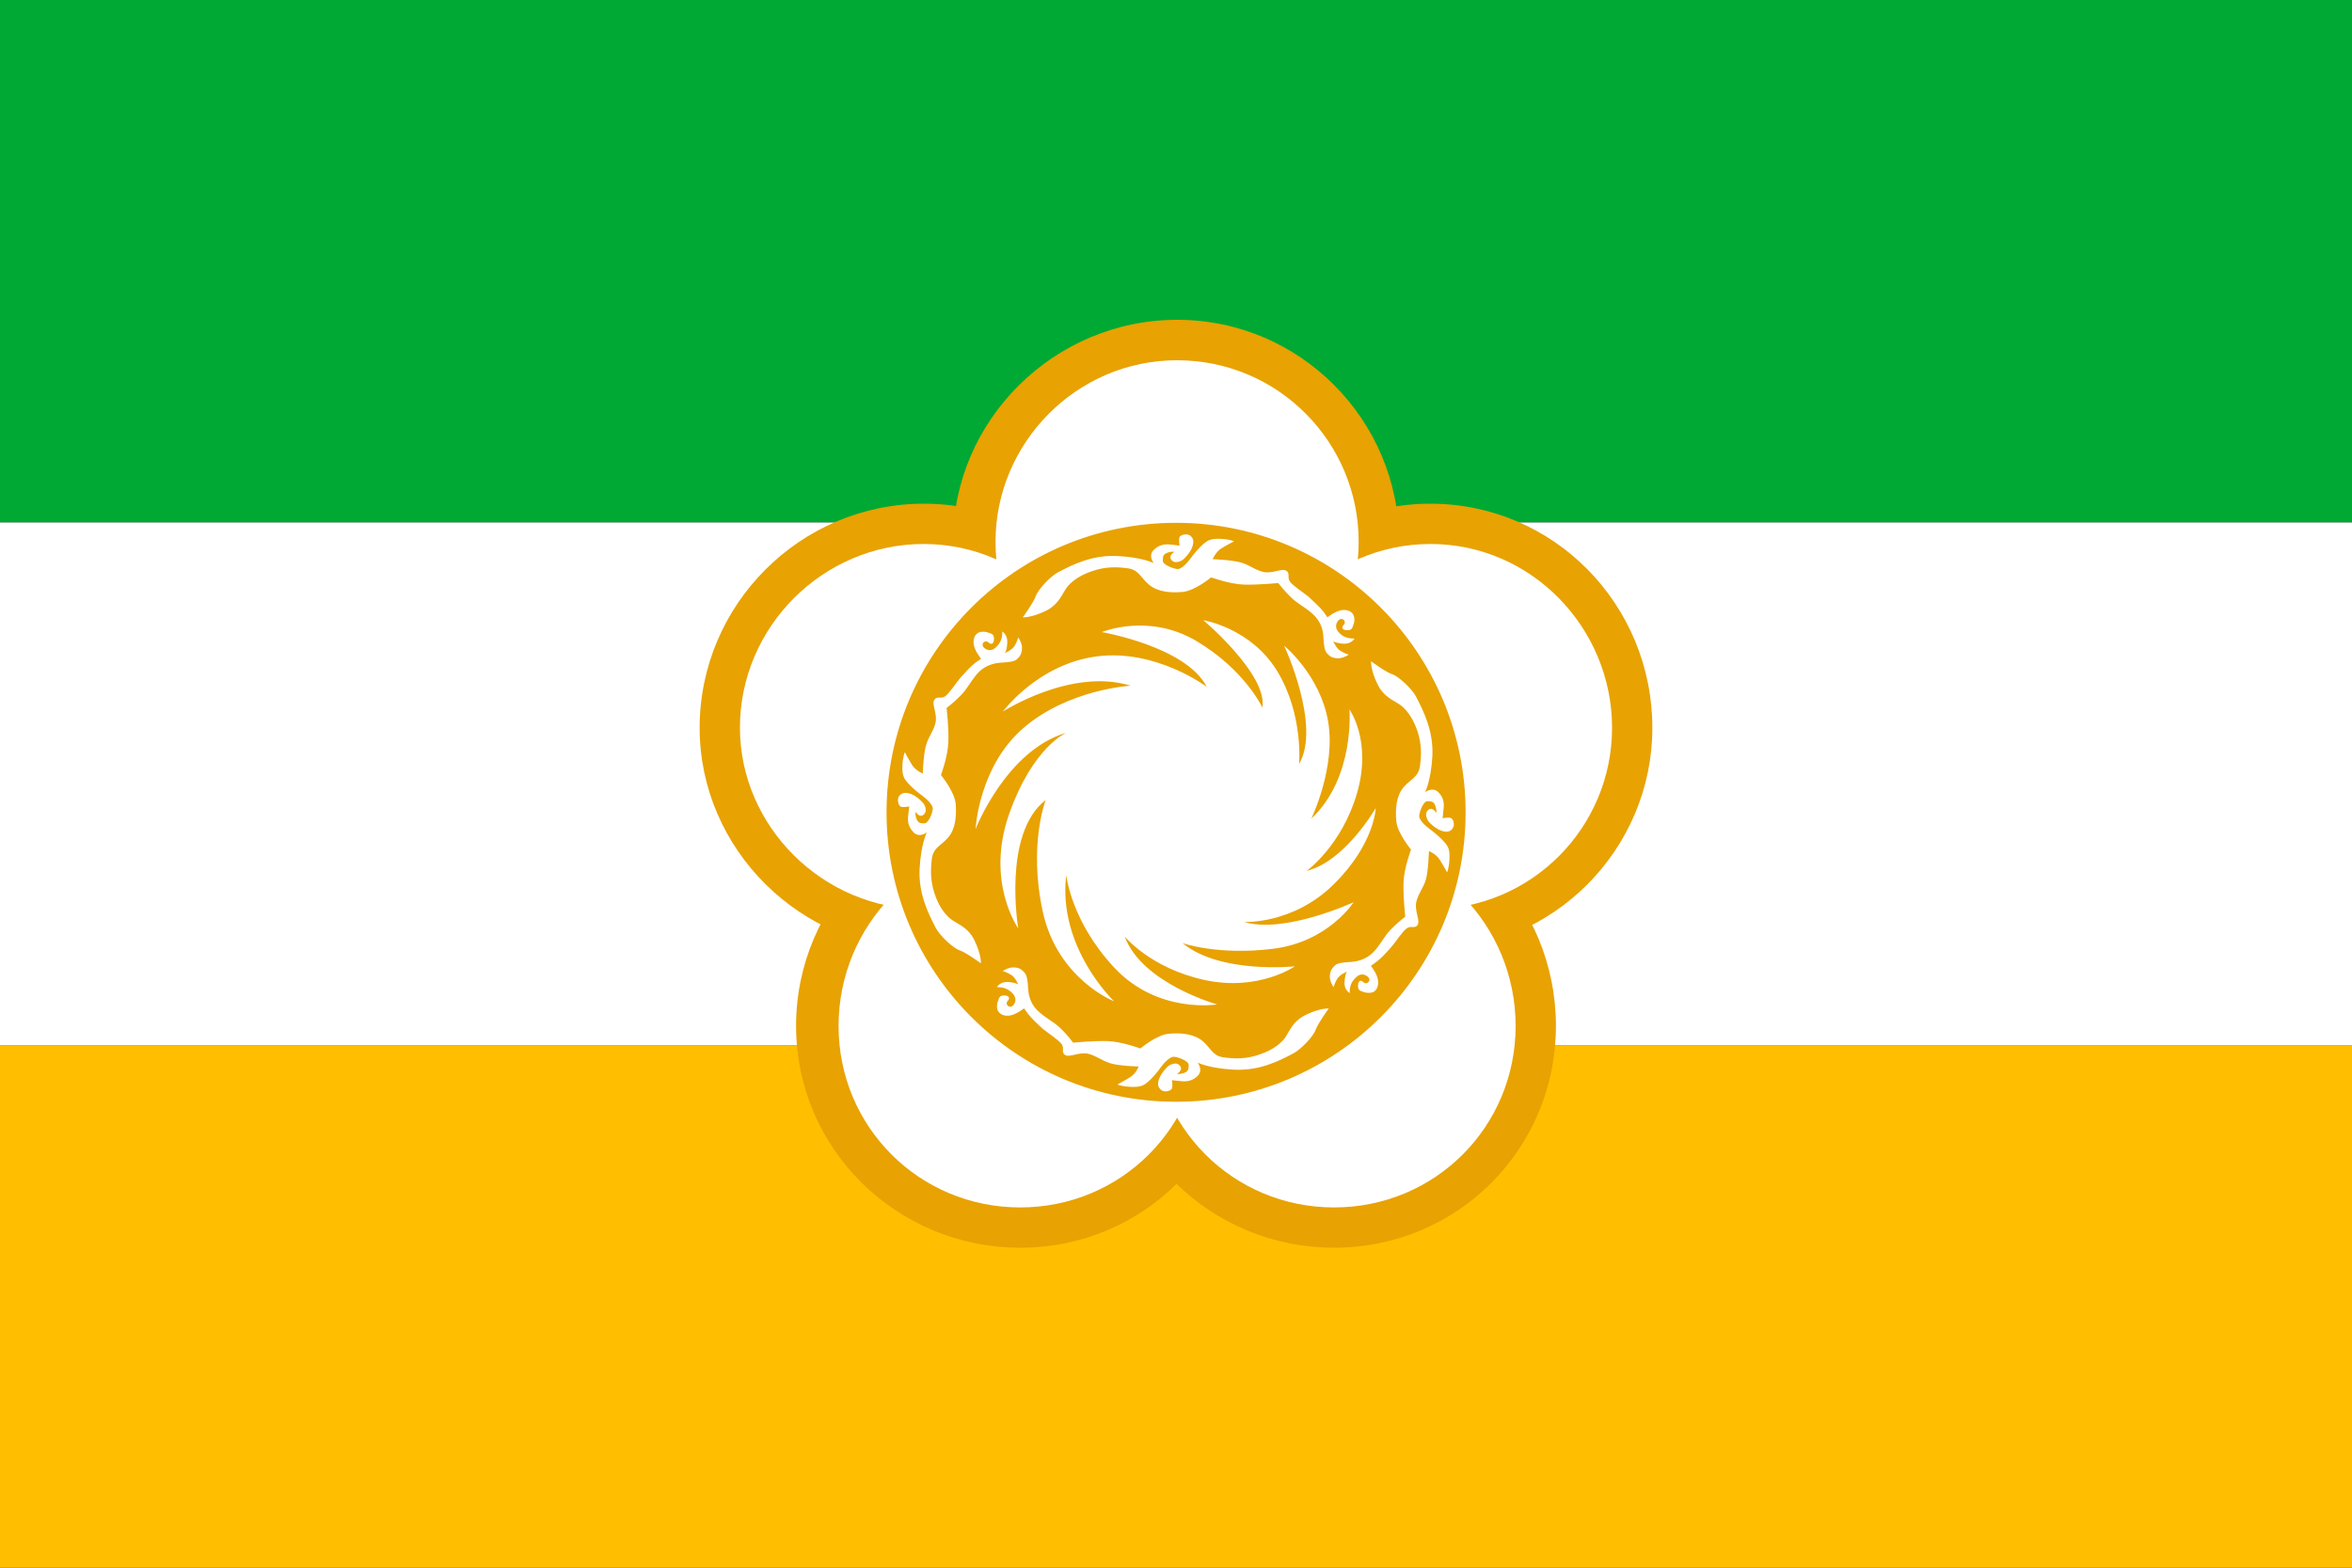 <?xml version="1.0" encoding="UTF-8"?>
<!DOCTYPE svg PUBLIC "-//W3C//DTD SVG 1.1//EN" "http://www.w3.org/Graphics/SVG/1.1/DTD/svg11.dtd">
<svg version="1.2" width="150mm" height="100mm" viewBox="0 0 15000 10000" preserveAspectRatio="xMidYMid" fill-rule="evenodd" stroke-width="28.222" stroke-linejoin="round" xmlns="http://www.w3.org/2000/svg" xmlns:ooo="http://xml.openoffice.org/svg/export" xmlns:xlink="http://www.w3.org/1999/xlink" xmlns:presentation="http://sun.com/xmlns/staroffice/presentation" xmlns:smil="http://www.w3.org/2001/SMIL20/" xmlns:anim="urn:oasis:names:tc:opendocument:xmlns:animation:1.0" xmlns:svg="urn:oasis:names:tc:opendocument:xmlns:svg-compatible:1.0" xml:space="preserve">
 <rect x="0" y="0" width="15000" height="10000" fill="#333333" stroke="none"/>
 <defs class="ClipPathGroup">
  <clipPath id="presentation_clip_path" clipPathUnits="userSpaceOnUse">
   <rect x="0" y="0" width="15000" height="10000"/>
  </clipPath>
  <clipPath id="presentation_clip_path_shrink" clipPathUnits="userSpaceOnUse">
   <rect x="15" y="10" width="14970" height="9980"/>
  </clipPath>
 </defs>
 <defs class="TextShapeIndex">
  <g ooo:slide="id1" ooo:id-list="id3 id4 id5 id6 id7 id8 id9 id10 id11 id12 id13 id14 id15 id16 id17 id18 id19"/>
 </defs>
 <defs class="EmbeddedBulletChars">
  <g id="bullet-char-template-57356" transform="scale(0,-0)">
   <path d="M 580,1141 L 1163,571 580,0 -4,571 580,1141 Z"/>
  </g>
  <g id="bullet-char-template-57354" transform="scale(0,-0)">
   <path d="M 8,1128 L 1137,1128 1137,0 8,0 8,1128 Z"/>
  </g>
  <g id="bullet-char-template-10146" transform="scale(0,-0)">
   <path d="M 174,0 L 602,739 174,1481 1456,739 174,0 Z M 1358,739 L 309,1346 659,739 1358,739 Z"/>
  </g>
  <g id="bullet-char-template-10132" transform="scale(0,-0)">
   <path d="M 2015,739 L 1276,0 717,0 1260,543 174,543 174,936 1260,936 717,1481 1274,1481 2015,739 Z"/>
  </g>
  <g id="bullet-char-template-10007" transform="scale(0,-0)">
   <path d="M 0,-2 C -7,14 -16,27 -25,37 L 356,567 C 262,823 215,952 215,954 215,979 228,992 255,992 264,992 276,990 289,987 310,991 331,999 354,1012 L 381,999 492,748 772,1049 836,1024 860,1049 C 881,1039 901,1025 922,1006 886,937 835,863 770,784 769,783 710,716 594,584 L 774,223 C 774,196 753,168 711,139 L 727,119 C 717,90 699,76 672,76 641,76 570,178 457,381 L 164,-76 C 142,-110 111,-127 72,-127 30,-127 9,-110 8,-76 1,-67 -2,-52 -2,-32 -2,-23 -1,-13 0,-2 Z"/>
  </g>
  <g id="bullet-char-template-10004" transform="scale(0,-0)">
   <path d="M 285,-33 C 182,-33 111,30 74,156 52,228 41,333 41,471 41,549 55,616 82,672 116,743 169,778 240,778 293,778 328,747 346,684 L 369,508 C 377,444 397,411 428,410 L 1163,1116 C 1174,1127 1196,1133 1229,1133 1271,1133 1292,1118 1292,1087 L 1292,965 C 1292,929 1282,901 1262,881 L 442,47 C 390,-6 338,-33 285,-33 Z"/>
  </g>
  <g id="bullet-char-template-9679" transform="scale(0,-0)">
   <path d="M 813,0 C 632,0 489,54 383,161 276,268 223,411 223,592 223,773 276,916 383,1023 489,1130 632,1184 813,1184 992,1184 1136,1130 1245,1023 1353,916 1407,772 1407,592 1407,412 1353,268 1245,161 1136,54 992,0 813,0 Z"/>
  </g>
  <g id="bullet-char-template-8226" transform="scale(0,-0)">
   <path d="M 346,457 C 273,457 209,483 155,535 101,586 74,649 74,723 74,796 101,859 155,911 209,963 273,989 346,989 419,989 480,963 531,910 582,859 608,796 608,723 608,648 583,586 532,535 482,483 420,457 346,457 Z"/>
  </g>
  <g id="bullet-char-template-8211" transform="scale(0,-0)">
   <path d="M -4,459 L 1135,459 1135,606 -4,606 -4,459 Z"/>
  </g>
  <g id="bullet-char-template-61548" transform="scale(0,-0)">
   <path d="M 173,740 C 173,903 231,1043 346,1159 462,1274 601,1332 765,1332 928,1332 1067,1274 1183,1159 1299,1043 1357,903 1357,740 1357,577 1299,437 1183,322 1067,206 928,148 765,148 601,148 462,206 346,322 231,437 173,577 173,740 Z"/>
  </g>
 </defs>
 <g>
  <g id="id2" class="Master_Slide">
   <g id="bg-id2" class="Background"/>
   <g id="bo-id2" class="BackgroundObjects"/>
  </g>
 </g>
 <g class="SlideGroup">
  <g>
   <g id="container-id1">
    <g id="id1" class="Slide" clip-path="url(#presentation_clip_path)">
     <g class="Page">
      <g class="com.sun.star.drawing.PolyPolygonShape">
       <g id="id3">
        <rect class="BoundingBox" stroke="none" fill="none" x="0" y="6667" width="15001" height="3334"/>
        <path fill="rgb(255,191,0)" stroke="none" d="M 0,10000 L 15000,10000 15000,6667 0,6667 0,10000 Z "/>
       </g>
      </g>
      <g class="com.sun.star.drawing.PolyPolygonShape">
       <g id="id4">
        <rect class="BoundingBox" stroke="none" fill="none" x="0" y="0" width="15001" height="3334"/>
        <path fill="rgb(0,169,51)" stroke="none" d="M 0,3333 L 15000,3333 15000,0 0,0 0,3333 Z "/>
       </g>
      </g>
      <g class="com.sun.star.drawing.PolyPolygonShape">
       <g id="id5">
        <rect class="BoundingBox" stroke="none" fill="none" x="0" y="3333" width="15001" height="3335"/>
        <path fill="rgb(255,255,255)" stroke="none" d="M 0,6667 L 15000,6667 15000,3333 0,3333 0,6667 Z "/>
       </g>
      </g>
      <g class="Group">
       <g class="com.sun.star.drawing.ClosedBezierShape">
        <g id="id6">
         <rect class="BoundingBox" stroke="none" fill="none" x="6078" y="2040" width="2846" height="2846"/>
         <path fill="rgb(232,162,2)" stroke="none" d="M 6078,3455 C 6078,2683 6721,2040 7508,2040 8294,2040 8923,2683 8923,3455 8923,4242 8294,4885 7508,4885 6721,4885 6078,4242 6078,3455 Z "/>
        </g>
       </g>
       <g class="com.sun.star.drawing.ClosedBezierShape">
        <g id="id7">
         <rect class="BoundingBox" stroke="none" fill="none" x="4462" y="3213" width="2846" height="2846"/>
         <path fill="rgb(232,162,2)" stroke="none" d="M 5892,3213 C 6678,3213 7307,3856 7307,4643 7307,5415 6678,6058 5892,6058 5105,6058 4462,5415 4462,4643 4462,3856 5105,3213 5892,3213 Z "/>
        </g>
       </g>
       <g class="com.sun.star.drawing.ClosedBezierShape">
        <g id="id8">
         <rect class="BoundingBox" stroke="none" fill="none" x="7707" y="3212" width="2832" height="2847"/>
         <path fill="rgb(232,162,2)" stroke="none" d="M 9122,3213 C 9909,3213 10538,3856 10538,4643 10538,5415 9909,6058 9122,6058 8336,6058 7707,5415 7707,4643 7707,3856 8336,3213 9122,3213 Z "/>
        </g>
       </g>
       <g class="com.sun.star.drawing.ClosedBezierShape">
        <g id="id9">
         <rect class="BoundingBox" stroke="none" fill="none" x="5076" y="5114" width="2847" height="2846"/>
         <path fill="rgb(232,162,2)" stroke="none" d="M 5077,6544 C 5077,5757 5720,5114 6507,5114 7293,5114 7922,5757 7922,6544 7922,7330 7293,7959 6507,7959 5720,7959 5077,7330 5077,6544 Z "/>
        </g>
       </g>
       <g class="com.sun.star.drawing.ClosedBezierShape">
        <g id="id10">
         <rect class="BoundingBox" stroke="none" fill="none" x="7078" y="5114" width="2846" height="2846"/>
         <path fill="rgb(232,162,2)" stroke="none" d="M 7078,6544 C 7078,5757 7721,5114 8508,5114 9294,5114 9923,5757 9923,6544 9923,7330 9294,7959 8508,7959 7721,7959 7078,7330 7078,6544 Z "/>
        </g>
       </g>
       <g class="com.sun.star.drawing.ClosedBezierShape">
        <g id="id11">
         <rect class="BoundingBox" stroke="none" fill="none" x="6349" y="2298" width="2317" height="2331"/>
         <path fill="rgb(255,255,255)" stroke="none" d="M 7507,2298 C 8151,2298 8665,2820 8665,3456 8665,4092 8151,4628 7507,4628 6864,4628 6349,4099 6349,3456 6349,2827 6864,2298 7507,2298 Z "/>
        </g>
       </g>
       <g class="com.sun.star.drawing.ClosedBezierShape">
        <g id="id12">
         <rect class="BoundingBox" stroke="none" fill="none" x="4719" y="3470" width="2332" height="2331"/>
         <path fill="rgb(255,255,255)" stroke="none" d="M 4719,4642 C 4719,3999 5248,3470 5891,3470 6535,3470 7050,4006 7050,4642 7050,5279 6535,5800 5891,5800 5248,5800 4719,5271 4719,4642 Z "/>
        </g>
       </g>
       <g class="com.sun.star.drawing.ClosedBezierShape">
        <g id="id13">
         <rect class="BoundingBox" stroke="none" fill="none" x="7965" y="3470" width="2317" height="2331"/>
         <path fill="rgb(255,255,255)" stroke="none" d="M 9123,3470 C 9767,3470 10281,4006 10281,4642 10281,5279 9767,5800 9123,5800 8480,5800 7965,5271 7965,4642 7965,3999 8480,3470 9123,3470 Z "/>
        </g>
       </g>
       <g class="com.sun.star.drawing.ClosedBezierShape">
        <g id="id14">
         <rect class="BoundingBox" stroke="none" fill="none" x="5348" y="5372" width="2317" height="2331"/>
         <path fill="rgb(255,255,255)" stroke="none" d="M 5348,6544 C 5348,5901 5863,5372 6506,5372 7150,5372 7664,5901 7664,6544 7664,7188 7150,7702 6506,7702 5863,7702 5348,7188 5348,6544 Z "/>
        </g>
       </g>
       <g class="com.sun.star.drawing.ClosedBezierShape">
        <g id="id15">
         <rect class="BoundingBox" stroke="none" fill="none" x="7350" y="5372" width="2317" height="2331"/>
         <path fill="rgb(255,255,255)" stroke="none" d="M 7350,6544 C 7350,5901 7865,5372 8508,5372 9152,5372 9666,5901 9666,6544 9666,7188 9152,7702 8508,7702 7865,7702 7350,7188 7350,6544 Z "/>
        </g>
       </g>
       <g class="com.sun.star.drawing.ClosedBezierShape">
        <g id="id16">
         <rect class="BoundingBox" stroke="none" fill="none" x="6349" y="3999" width="2317" height="2331"/>
         <path fill="rgb(255,255,255)" stroke="none" d="M 7507,3999 C 8151,3999 8665,4528 8665,5157 8665,5800 8151,6329 7507,6329 6864,6329 6349,5800 6349,5157 6349,4528 6864,3999 7507,3999 Z "/>
        </g>
       </g>
       <g class="com.sun.star.drawing.PolyPolygonShape">
        <g id="id17">
         <rect class="BoundingBox" stroke="none" fill="none" x="7292" y="5872" width="445" height="1003"/>
         <path fill="rgb(255,255,255)" stroke="none" d="M 7293,6873 L 7293,5872 7736,5872 7736,6873 7293,6873 Z "/>
        </g>
       </g>
      </g>
      <g class="com.sun.star.drawing.LineShape">
       <g id="id18">
        <rect class="BoundingBox" stroke="none" fill="none" x="-2721" y="6182" width="213" height="213"/>
        <path fill="none" stroke="rgb(52,101,164)" stroke-width="212" stroke-linejoin="miter" d="M -2615,6288 L -2615,6288 Z "/>
       </g>
      </g>
      <g class="com.sun.star.drawing.ClosedBezierShape">
       <g id="id19">
        <rect class="BoundingBox" stroke="none" fill="none" x="5654" y="3335" width="3695" height="3695"/>
        <path fill="rgb(232,162,2)" stroke="none" d="M 7501,3335 C 6480,3335 5654,4162 5654,5182 5654,6201 6480,7028 7501,7028 8520,7028 9347,6202 9347,5182 9347,4162 8520,3335 7501,3335 Z M 8774,5154 C 8774,5154 8767,5383 8507,5640 8246,5898 7934,5881 7934,5881 8192,5959 8633,5755 8633,5755 8633,5755 8472,6008 8120,6052 7767,6096 7542,6016 7542,6016 7783,6215 8258,6164 8258,6164 8258,6164 8027,6326 7681,6251 7336,6175 7173,5974 7173,5974 7283,6273 7762,6407 7762,6407 7762,6407 7385,6470 7107,6173 6830,5877 6800,5582 6800,5582 6744,6044 7105,6387 7105,6387 7105,6387 6746,6247 6651,5818 6557,5390 6669,5103 6669,5103 6391,5318 6494,5922 6494,5922 6494,5922 6284,5626 6435,5195 6586,4764 6801,4674 6801,4674 6417,4786 6222,5288 6222,5288 6222,5288 6241,4889 6528,4643 6815,4396 7211,4374 7211,4374 6832,4257 6396,4539 6396,4539 6396,4539 6618,4236 6995,4187 7373,4138 7696,4381 7696,4381 7564,4124 7027,4032 7027,4032 7027,4032 7326,3907 7632,4090 7939,4273 8051,4513 8051,4513 8085,4302 7674,3956 7674,3956 7674,3956 7978,4005 8146,4282 8314,4559 8285,4873 8285,4873 8428,4630 8190,4119 8190,4119 8190,4119 8419,4306 8470,4601 8521,4896 8363,5222 8363,5222 8643,4959 8606,4525 8606,4525 8606,4525 8752,4727 8654,5061 8557,5394 8334,5555 8334,5555 8579,5494 8774,5154 8774,5154 Z M 6606,3802 C 6620,3760 6700,3676 6747,3651 6843,3600 6969,3538 7129,3547 7288,3555 7358,3592 7358,3592 7358,3592 7319,3544 7360,3506 7389,3479 7419,3470 7458,3473 7497,3476 7523,3481 7523,3481 7523,3481 7515,3437 7524,3423 7534,3411 7569,3401 7591,3417 7612,3434 7616,3456 7603,3491 7591,3525 7554,3564 7541,3573 7527,3581 7496,3595 7476,3577 7443,3546 7490,3521 7490,3521 7490,3521 7477,3515 7447,3525 7416,3536 7416,3551 7416,3577 7416,3604 7485,3628 7510,3630 7535,3631 7573,3590 7593,3562 7613,3534 7651,3489 7677,3468 7703,3447 7721,3435 7782,3437 7842,3439 7870,3453 7870,3453 7870,3453 7827,3475 7788,3499 7750,3524 7734,3567 7734,3567 7734,3567 7859,3571 7917,3589 7975,3606 8024,3650 8079,3651 8134,3652 8179,3624 8204,3641 8229,3657 8208,3682 8226,3709 8243,3735 8316,3782 8346,3807 8375,3833 8421,3877 8440,3901 8458,3927 8466,3938 8466,3938 8466,3938 8519,3894 8564,3891 8610,3888 8627,3913 8632,3923 8637,3932 8642,3958 8632,3983 8624,4009 8621,4021 8588,4020 8555,4018 8557,3998 8570,3985 8583,3972 8575,3953 8560,3949 8545,3944 8530,3959 8523,3980 8517,4001 8522,4024 8557,4051 8593,4077 8639,4073 8639,4073 8639,4073 8619,4110 8565,4106 8511,4101 8502,4089 8502,4089 8502,4089 8521,4133 8546,4150 8572,4167 8602,4176 8602,4176 8602,4176 8565,4201 8530,4199 8493,4197 8480,4186 8463,4167 8447,4150 8443,4119 8440,4064 8438,4009 8418,3953 8361,3907 8305,3861 8280,3854 8236,3813 8192,3771 8152,3719 8152,3719 8152,3719 8023,3732 7933,3729 7842,3726 7724,3683 7724,3683 7724,3683 7619,3770 7541,3776 7463,3783 7381,3775 7327,3729 7273,3683 7263,3634 7191,3625 7119,3615 7050,3615 6972,3641 6894,3666 6845,3700 6810,3739 6776,3779 6760,3852 6669,3897 6578,3941 6523,3938 6523,3938 6523,3938 6591,3844 6606,3802 Z M 6256,6145 C 6256,6145 6162,6076 6120,6062 6078,6048 5994,5968 5969,5921 5919,5825 5856,5698 5865,5539 5874,5380 5911,5309 5911,5309 5911,5309 5863,5349 5825,5308 5798,5279 5788,5250 5791,5211 5795,5172 5799,5144 5799,5144 5799,5144 5755,5153 5742,5144 5729,5134 5719,5099 5735,5077 5752,5056 5776,5052 5810,5065 5844,5077 5882,5114 5891,5127 5900,5140 5913,5172 5895,5192 5865,5225 5840,5178 5840,5178 5840,5178 5834,5191 5844,5221 5855,5251 5870,5252 5896,5252 5923,5251 5948,5183 5949,5158 5949,5133 5909,5095 5881,5075 5853,5055 5808,5017 5787,4991 5765,4965 5753,4947 5755,4886 5757,4826 5771,4798 5771,4798 5771,4798 5793,4842 5817,4880 5842,4918 5885,4934 5885,4934 5885,4934 5889,4808 5907,4750 5924,4692 5968,4643 5969,4588 5970,4533 5942,4489 5959,4464 5975,4438 6001,4460 6027,4442 6053,4425 6101,4351 6126,4322 6152,4293 6195,4246 6220,4228 6245,4210 6257,4202 6257,4202 6257,4202 6212,4148 6209,4103 6206,4057 6231,4040 6241,4035 6250,4030 6276,4026 6302,4035 6327,4043 6341,4047 6339,4080 6337,4113 6317,4111 6304,4098 6291,4085 6271,4093 6267,4108 6263,4123 6278,4138 6298,4145 6319,4151 6342,4145 6369,4110 6396,4075 6392,4028 6392,4028 6392,4028 6428,4049 6424,4103 6420,4157 6408,4166 6408,4166 6408,4166 6452,4148 6469,4122 6486,4096 6494,4066 6494,4066 6494,4066 6520,4103 6518,4137 6515,4175 6504,4187 6486,4205 6469,4220 6438,4224 6383,4227 6328,4231 6270,4250 6225,4306 6180,4363 6172,4388 6131,4432 6090,4476 6037,4516 6037,4516 6037,4516 6052,4645 6048,4735 6045,4826 6001,4944 6001,4944 6001,4944 6088,5049 6095,5127 6101,5205 6094,5287 6048,5341 6002,5395 5953,5405 5943,5477 5934,5549 5934,5619 5959,5696 5984,5774 6019,5824 6058,5858 6098,5893 6171,5908 6215,5999 6259,6090 6256,6145 6256,6145 Z M 8391,6568 C 8377,6610 8297,6694 8249,6719 8154,6770 8028,6832 7869,6823 7709,6815 7638,6778 7638,6778 7638,6778 7677,6827 7636,6865 7608,6891 7578,6900 7539,6897 7501,6894 7474,6890 7474,6890 7474,6890 7482,6933 7472,6947 7463,6959 7427,6970 7406,6953 7384,6936 7380,6914 7393,6880 7406,6845 7442,6806 7455,6797 7469,6789 7501,6775 7520,6793 7553,6824 7507,6849 7507,6849 7507,6849 7519,6855 7549,6845 7579,6835 7581,6819 7581,6793 7581,6767 7512,6742 7487,6741 7462,6739 7423,6780 7403,6808 7384,6836 7346,6881 7320,6902 7294,6924 7275,6935 7215,6933 7155,6931 7126,6918 7126,6918 7126,6918 7170,6895 7208,6871 7247,6846 7262,6803 7262,6803 7262,6803 7137,6800 7080,6782 7022,6765 6972,6720 6918,6719 6863,6718 6817,6746 6792,6729 6767,6712 6789,6688 6772,6662 6754,6635 6681,6588 6651,6563 6622,6537 6575,6493 6558,6469 6539,6444 6531,6432 6531,6432 6531,6432 6477,6476 6432,6479 6387,6482 6370,6457 6364,6448 6358,6438 6355,6412 6364,6387 6373,6361 6375,6349 6408,6350 6441,6352 6440,6372 6426,6385 6414,6399 6422,6417 6437,6421 6452,6426 6467,6412 6474,6391 6480,6370 6474,6346 6439,6320 6404,6293 6358,6297 6358,6297 6358,6297 6377,6260 6431,6264 6485,6269 6494,6281 6494,6281 6494,6281 6477,6237 6451,6220 6425,6203 6395,6194 6395,6194 6395,6194 6431,6169 6467,6171 6504,6173 6516,6185 6533,6203 6549,6220 6554,6251 6557,6306 6560,6361 6579,6418 6636,6463 6692,6509 6717,6516 6761,6557 6806,6599 6844,6651 6844,6651 6844,6651 6973,6638 7064,6641 7154,6644 7273,6688 7273,6688 7273,6688 7377,6600 7455,6594 7534,6587 7615,6595 7670,6641 7724,6687 7733,6736 7805,6745 7877,6755 7948,6755 8025,6729 8102,6704 8153,6670 8187,6631 8221,6591 8236,6518 8327,6474 8419,6429 8474,6433 8474,6433 8474,6433 8406,6526 8391,6568 Z M 9190,5298 C 9156,5286 9117,5250 9108,5237 9100,5223 9086,5191 9104,5171 9135,5138 9159,5185 9159,5185 9159,5185 9165,5173 9155,5143 9145,5112 9129,5111 9103,5111 9077,5111 9052,5180 9051,5205 9050,5230 9091,5269 9119,5289 9147,5309 9191,5347 9213,5373 9234,5398 9247,5416 9244,5477 9242,5537 9229,5565 9229,5565 9229,5565 9206,5522 9182,5484 9157,5445 9113,5429 9113,5429 9113,5429 9110,5555 9093,5613 9075,5671 9031,5720 9030,5775 9029,5829 9057,5875 9041,5900 9024,5926 8999,5903 8973,5921 8946,5938 8899,6012 8873,6041 8848,6070 8804,6117 8779,6135 8754,6153 8743,6161 8743,6161 8743,6161 8787,6215 8789,6260 8792,6305 8768,6323 8759,6328 8749,6333 8723,6337 8698,6328 8673,6320 8659,6317 8661,6284 8662,6250 8683,6252 8695,6265 8709,6279 8728,6270 8733,6255 8737,6240 8722,6225 8701,6218 8680,6212 8658,6218 8631,6253 8603,6288 8608,6335 8608,6335 8608,6335 8570,6315 8575,6261 8579,6207 8591,6198 8591,6198 8591,6198 8547,6215 8530,6241 8513,6267 8505,6297 8505,6297 8505,6297 8479,6261 8481,6226 8484,6188 8496,6176 8514,6158 8530,6143 8562,6139 8616,6136 8671,6132 8728,6113 8774,6057 8819,6001 8827,5975 8868,5931 8910,5887 8962,5847 8962,5847 8962,5847 8948,5719 8951,5629 8954,5538 8999,5419 8999,5419 8999,5419 8911,5315 8905,5237 8898,5159 8905,5076 8951,5022 8998,4968 9046,4958 9056,4886 9066,4815 9066,4745 9041,4667 9015,4590 8981,4540 8941,4505 8902,4471 8829,4455 8785,4364 8740,4273 8744,4218 8744,4218 8744,4218 8837,4287 8879,4301 8922,4315 9005,4395 9030,4442 9080,4538 9143,4664 9135,4824 9126,4983 9088,5054 9088,5054 9088,5054 9137,5015 9175,5055 9202,5084 9211,5114 9207,5153 9204,5192 9200,5219 9200,5219 9200,5219 9244,5211 9257,5220 9270,5230 9280,5264 9263,5286 9247,5307 9224,5311 9190,5298 Z "/>
       </g>
      </g>
     </g>
    </g>
   </g>
  </g>
 </g>
</svg>